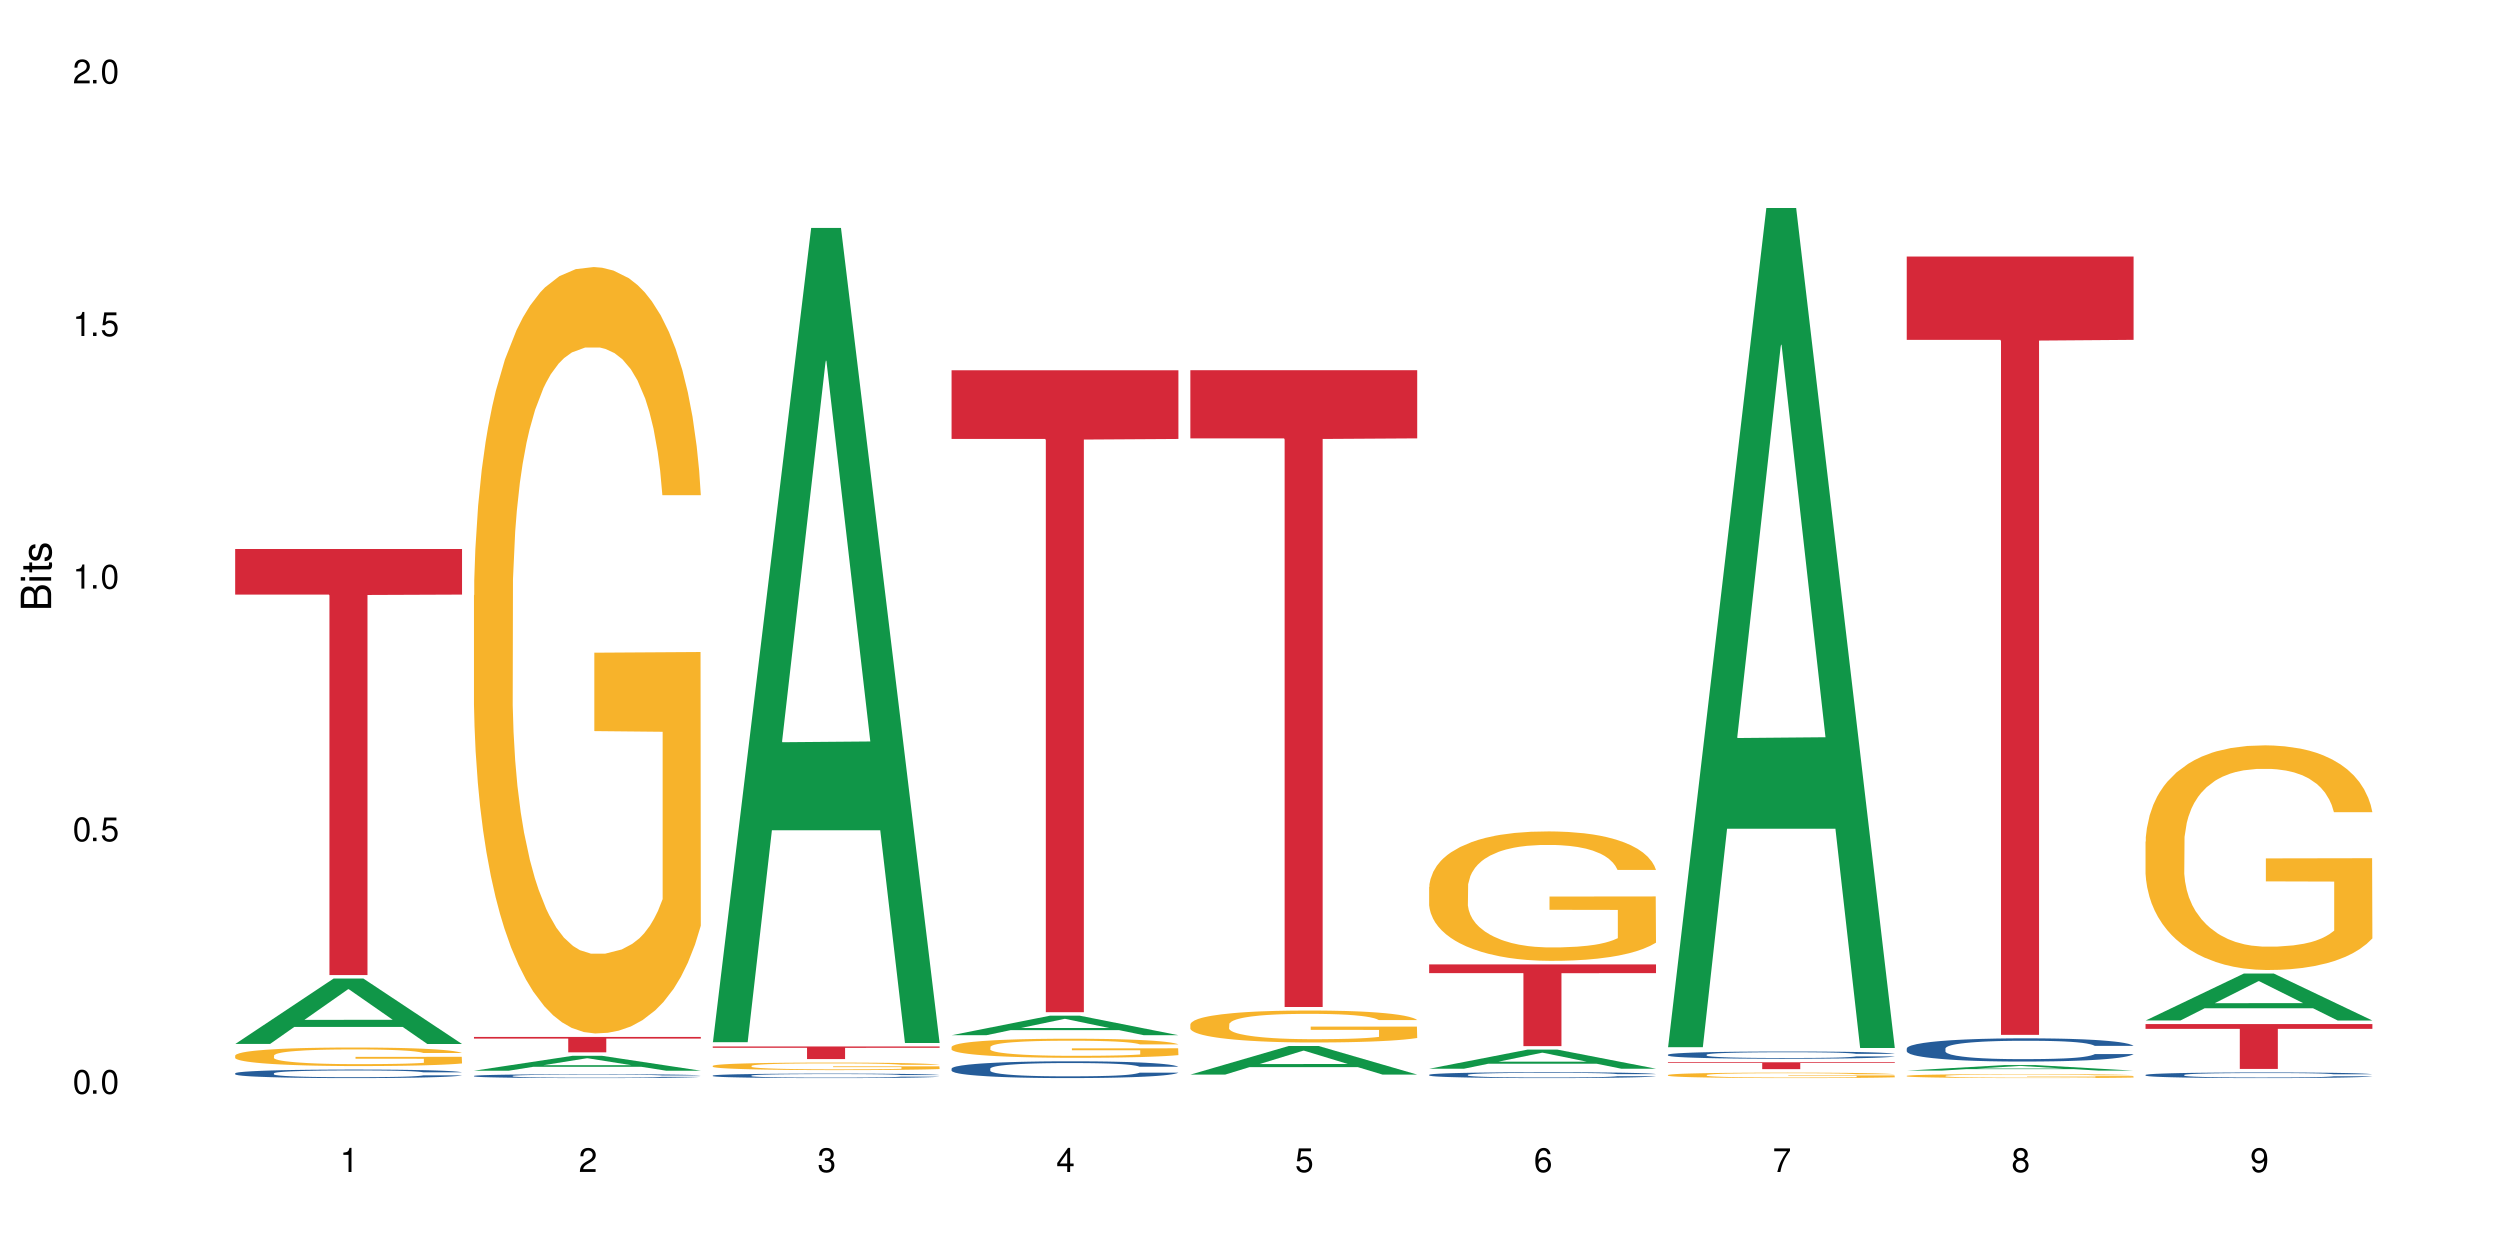 <?xml version="1.0" encoding="UTF-8"?>
<svg xmlns="http://www.w3.org/2000/svg" xmlns:xlink="http://www.w3.org/1999/xlink" width="720" height="360" viewBox="0 0 720 360">
<defs>
<g>
<g id="glyph-0-0">
</g>
<g id="glyph-0-1">
<path d="M 2.641 -6.938 C 2 -6.938 1.422 -6.656 1.078 -6.172 C 0.641 -5.562 0.406 -4.641 0.406 -3.359 C 0.406 -1.016 1.188 0.219 2.641 0.219 C 4.078 0.219 4.859 -1.016 4.859 -3.297 C 4.859 -4.641 4.656 -5.547 4.203 -6.172 C 3.844 -6.656 3.281 -6.938 2.641 -6.938 Z M 2.641 -6.188 C 3.547 -6.188 4 -5.25 4 -3.375 C 4 -1.406 3.562 -0.484 2.625 -0.484 C 1.734 -0.484 1.281 -1.438 1.281 -3.344 C 1.281 -5.25 1.734 -6.188 2.641 -6.188 Z M 2.641 -6.188 "/>
</g>
<g id="glyph-0-2">
<path d="M 1.828 -1 L 0.828 -1 L 0.828 0 L 1.828 0 Z M 1.828 -1 "/>
</g>
<g id="glyph-0-3">
<path d="M 4.562 -6.797 L 1.062 -6.797 L 0.547 -3.094 L 1.328 -3.094 C 1.719 -3.562 2.047 -3.734 2.578 -3.734 C 3.484 -3.734 4.062 -3.109 4.062 -2.094 C 4.062 -1.125 3.484 -0.531 2.578 -0.531 C 1.828 -0.531 1.375 -0.906 1.188 -1.672 L 0.328 -1.672 C 0.453 -1.109 0.547 -0.844 0.75 -0.594 C 1.125 -0.078 1.828 0.219 2.594 0.219 C 3.969 0.219 4.922 -0.781 4.922 -2.219 C 4.922 -3.562 4.031 -4.484 2.719 -4.484 C 2.25 -4.484 1.859 -4.359 1.469 -4.062 L 1.734 -5.969 L 4.562 -5.969 Z M 4.562 -6.797 "/>
</g>
<g id="glyph-0-4">
<path d="M 2.484 -4.938 L 2.484 0 L 3.328 0 L 3.328 -6.938 L 2.766 -6.938 C 2.469 -5.875 2.281 -5.734 0.984 -5.562 L 0.984 -4.938 Z M 2.484 -4.938 "/>
</g>
<g id="glyph-0-5">
<path d="M 4.859 -0.828 L 1.281 -0.828 C 1.359 -1.406 1.672 -1.781 2.5 -2.281 L 3.469 -2.828 C 4.406 -3.344 4.906 -4.062 4.906 -4.906 C 4.906 -5.484 4.672 -6.031 4.266 -6.406 C 3.859 -6.766 3.375 -6.938 2.719 -6.938 C 1.859 -6.938 1.219 -6.625 0.844 -6.031 C 0.609 -5.672 0.5 -5.234 0.484 -4.531 L 1.328 -4.531 C 1.359 -5.016 1.406 -5.281 1.531 -5.516 C 1.75 -5.938 2.188 -6.203 2.703 -6.203 C 3.469 -6.203 4.031 -5.641 4.031 -4.891 C 4.031 -4.344 3.719 -3.859 3.125 -3.516 L 2.234 -3 C 0.812 -2.172 0.406 -1.531 0.328 -0.016 L 4.859 -0.016 Z M 4.859 -0.828 "/>
</g>
<g id="glyph-0-6">
<path d="M 2.125 -3.188 L 2.578 -3.188 C 3.5 -3.188 3.984 -2.766 3.984 -1.922 C 3.984 -1.062 3.469 -0.531 2.594 -0.531 C 1.656 -0.531 1.203 -1 1.156 -2.016 L 0.312 -2.016 C 0.344 -1.453 0.438 -1.094 0.609 -0.781 C 0.953 -0.109 1.625 0.219 2.547 0.219 C 3.953 0.219 4.859 -0.625 4.859 -1.938 C 4.859 -2.828 4.516 -3.297 3.703 -3.594 C 4.344 -3.844 4.656 -4.328 4.656 -5.031 C 4.656 -6.219 3.875 -6.938 2.578 -6.938 C 1.203 -6.938 0.484 -6.172 0.453 -4.703 L 1.297 -4.703 C 1.312 -5.125 1.344 -5.359 1.453 -5.578 C 1.641 -5.969 2.062 -6.203 2.594 -6.203 C 3.344 -6.203 3.797 -5.75 3.797 -5 C 3.797 -4.516 3.609 -4.219 3.25 -4.047 C 3.016 -3.953 2.703 -3.922 2.125 -3.906 Z M 2.125 -3.188 "/>
</g>
<g id="glyph-0-7">
<path d="M 3.141 -1.672 L 3.141 0 L 3.984 0 L 3.984 -1.672 L 4.984 -1.672 L 4.984 -2.438 L 3.984 -2.438 L 3.984 -6.938 L 3.359 -6.938 L 0.266 -2.578 L 0.266 -1.672 Z M 3.141 -2.438 L 1 -2.438 L 3.141 -5.5 Z M 3.141 -2.438 "/>
</g>
<g id="glyph-0-8">
<path d="M 4.781 -5.125 C 4.609 -6.266 3.891 -6.938 2.844 -6.938 C 2.094 -6.938 1.422 -6.578 1.031 -5.953 C 0.594 -5.266 0.406 -4.422 0.406 -3.172 C 0.406 -2 0.578 -1.25 0.984 -0.641 C 1.359 -0.078 1.953 0.219 2.703 0.219 C 3.984 0.219 4.922 -0.75 4.922 -2.094 C 4.922 -3.375 4.062 -4.281 2.844 -4.281 C 2.172 -4.281 1.641 -4.031 1.281 -3.516 C 1.281 -5.234 1.828 -6.188 2.797 -6.188 C 3.391 -6.188 3.797 -5.797 3.938 -5.125 Z M 2.734 -3.531 C 3.547 -3.531 4.062 -2.953 4.062 -2.031 C 4.062 -1.156 3.484 -0.531 2.703 -0.531 C 1.922 -0.531 1.328 -1.188 1.328 -2.078 C 1.328 -2.938 1.906 -3.531 2.734 -3.531 Z M 2.734 -3.531 "/>
</g>
<g id="glyph-0-9">
<path d="M 4.984 -6.797 L 0.438 -6.797 L 0.438 -5.969 L 4.109 -5.969 C 2.5 -3.656 1.828 -2.234 1.328 0 L 2.219 0 C 2.594 -2.172 3.453 -4.047 4.984 -6.094 Z M 4.984 -6.797 "/>
</g>
<g id="glyph-0-10">
<path d="M 3.75 -3.656 C 4.469 -4.094 4.688 -4.438 4.688 -5.078 C 4.688 -6.172 3.844 -6.938 2.641 -6.938 C 1.438 -6.938 0.594 -6.172 0.594 -5.094 C 0.594 -4.438 0.812 -4.094 1.516 -3.656 C 0.734 -3.266 0.359 -2.703 0.359 -1.922 C 0.359 -0.656 1.281 0.219 2.641 0.219 C 3.984 0.219 4.922 -0.656 4.922 -1.922 C 4.922 -2.703 4.531 -3.266 3.75 -3.656 Z M 2.641 -6.188 C 3.359 -6.188 3.812 -5.75 3.812 -5.062 C 3.812 -4.406 3.344 -3.984 2.641 -3.984 C 1.922 -3.984 1.453 -4.406 1.453 -5.078 C 1.453 -5.75 1.922 -6.188 2.641 -6.188 Z M 2.641 -3.266 C 3.484 -3.266 4.062 -2.719 4.062 -1.906 C 4.062 -1.078 3.484 -0.531 2.625 -0.531 C 1.797 -0.531 1.219 -1.094 1.219 -1.906 C 1.219 -2.719 1.781 -3.266 2.641 -3.266 Z M 2.641 -3.266 "/>
</g>
<g id="glyph-0-11">
<path d="M 0.516 -1.578 C 0.672 -0.453 1.406 0.219 2.438 0.219 C 3.188 0.219 3.859 -0.141 4.266 -0.766 C 4.688 -1.453 4.891 -2.297 4.891 -3.547 C 4.891 -4.719 4.703 -5.453 4.312 -6.078 C 3.938 -6.641 3.344 -6.938 2.594 -6.938 C 1.297 -6.938 0.359 -5.969 0.359 -4.625 C 0.359 -3.344 1.234 -2.453 2.453 -2.453 C 3.094 -2.453 3.578 -2.672 4.016 -3.203 C 4 -1.484 3.469 -0.531 2.5 -0.531 C 1.906 -0.531 1.484 -0.906 1.359 -1.578 Z M 2.578 -6.203 C 3.375 -6.203 3.969 -5.531 3.969 -4.641 C 3.969 -3.797 3.391 -3.188 2.547 -3.188 C 1.734 -3.188 1.234 -3.766 1.234 -4.688 C 1.234 -5.562 1.797 -6.203 2.578 -6.203 Z M 2.578 -6.203 "/>
</g>
<g id="glyph-1-0">
</g>
<g id="glyph-1-1">
<path d="M 0 -0.953 L 0 -4.891 C 0 -5.719 -0.234 -6.344 -0.734 -6.797 C -1.188 -7.234 -1.812 -7.469 -2.5 -7.469 C -3.547 -7.469 -4.188 -7 -4.625 -5.875 C -4.984 -6.688 -5.625 -7.094 -6.531 -7.094 C -7.172 -7.094 -7.734 -6.859 -8.141 -6.391 C -8.562 -5.922 -8.75 -5.344 -8.75 -4.5 L -8.75 -0.953 Z M -4.984 -2.062 L -7.766 -2.062 L -7.766 -4.219 C -7.766 -4.844 -7.688 -5.203 -7.453 -5.5 C -7.219 -5.812 -6.859 -5.969 -6.375 -5.969 C -5.891 -5.969 -5.531 -5.812 -5.297 -5.5 C -5.062 -5.203 -4.984 -4.844 -4.984 -4.219 Z M -0.984 -2.062 L -4 -2.062 L -4 -4.781 C -4 -5.766 -3.438 -6.359 -2.484 -6.359 C -1.547 -6.359 -0.984 -5.766 -0.984 -4.781 Z M -0.984 -2.062 "/>
</g>
<g id="glyph-1-2">
<path d="M -6.281 -1.797 L -6.281 -0.797 L 0 -0.797 L 0 -1.797 Z M -8.75 -1.797 L -8.75 -0.797 L -7.484 -0.797 L -7.484 -1.797 Z M -8.75 -1.797 "/>
</g>
<g id="glyph-1-3">
<path d="M -6.281 -3.047 L -6.281 -2.016 L -8.016 -2.016 L -8.016 -1.016 L -6.281 -1.016 L -6.281 -0.172 L -5.469 -0.172 L -5.469 -1.016 L -0.719 -1.016 C -0.078 -1.016 0.281 -1.453 0.281 -2.234 C 0.281 -2.5 0.25 -2.719 0.188 -3.047 L -0.641 -3.047 C -0.609 -2.906 -0.594 -2.766 -0.594 -2.562 C -0.594 -2.141 -0.719 -2.016 -1.156 -2.016 L -5.469 -2.016 L -5.469 -3.047 Z M -6.281 -3.047 "/>
</g>
<g id="glyph-1-4">
<path d="M -4.531 -5.25 C -5.766 -5.25 -6.469 -4.422 -6.469 -2.969 C -6.469 -1.516 -5.719 -0.562 -4.547 -0.562 C -3.562 -0.562 -3.094 -1.062 -2.734 -2.562 L -2.516 -3.484 C -2.344 -4.188 -2.094 -4.469 -1.641 -4.469 C -1.047 -4.469 -0.641 -3.875 -0.641 -3 C -0.641 -2.453 -0.797 -2 -1.062 -1.75 C -1.25 -1.594 -1.422 -1.531 -1.875 -1.469 L -1.875 -0.406 C -0.422 -0.453 0.281 -1.266 0.281 -2.922 C 0.281 -4.5 -0.5 -5.516 -1.719 -5.516 C -2.656 -5.516 -3.172 -4.984 -3.469 -3.734 L -3.703 -2.766 C -3.891 -1.953 -4.156 -1.609 -4.594 -1.609 C -5.188 -1.609 -5.547 -2.125 -5.547 -2.938 C -5.547 -3.75 -5.203 -4.172 -4.531 -4.203 Z M -4.531 -5.25 "/>
</g>
</g>
</defs>
<rect x="-72" y="-36" width="864" height="432" fill="rgb(100%, 100%, 100%)" fill-opacity="1"/>
<path fill-rule="nonzero" fill="rgb(6.275%, 58.824%, 28.235%)" fill-opacity="1" d="M 67.73 300.656 L 67.801 300.641 L 96.07 281.824 L 104.656 281.824 L 133.066 300.676 L 123.082 300.676 L 115.965 295.754 L 84.762 295.754 L 77.781 300.656 L 67.73 300.656 L 87.766 293.719 L 113.102 293.703 L 100.469 284.906 L 100.328 284.887 L 100.188 284.941 L 87.695 293.703 L 87.766 293.719 Z M 67.73 300.656 "/>
<path fill-rule="nonzero" fill="rgb(14.51%, 36.078%, 60%)" fill-opacity="1" d="M 67.73 309.102 L 67.812 309.102 L 67.812 309.047 L 68.051 308.961 L 68.605 308.855 L 69.164 308.781 L 70.598 308.648 L 72.59 308.52 L 74.664 308.422 L 76.176 308.363 L 77.531 308.316 L 80.637 308.234 L 82.629 308.191 L 84.781 308.152 L 87.41 308.117 L 89.324 308.094 L 93.625 308.059 L 96.812 308.043 L 99.281 308.035 L 104.621 308.035 L 107.809 308.043 L 110.117 308.055 L 112.668 308.074 L 114.82 308.094 L 118.562 308.145 L 121.91 308.207 L 123.426 308.242 L 125.816 308.312 L 127.648 308.379 L 128.922 308.438 L 130.355 308.52 L 131.629 308.621 L 132.586 308.734 L 133.066 308.832 L 121.91 308.832 L 121.352 308.742 L 120.715 308.672 L 119.52 308.582 L 118.324 308.516 L 116.652 308.449 L 115.137 308.406 L 113.066 308.363 L 111.234 308.34 L 109.32 308.316 L 107.488 308.305 L 103.984 308.289 L 99.922 308.289 L 98.406 308.297 L 95.297 308.312 L 93.625 308.328 L 91.234 308.359 L 89.562 308.391 L 87.57 308.434 L 86.215 308.473 L 84.543 308.531 L 83.348 308.582 L 81.992 308.656 L 81.195 308.711 L 80.48 308.777 L 79.84 308.848 L 79.363 308.93 L 79.043 309.012 L 78.887 309.094 L 78.887 309.441 L 79.043 309.52 L 79.441 309.613 L 80.48 309.75 L 81.992 309.871 L 83.746 309.965 L 85.418 310.031 L 86.375 310.062 L 87.648 310.098 L 89.641 310.145 L 92.512 310.188 L 94.184 310.207 L 96.734 310.227 L 99.363 310.234 L 102.867 310.234 L 105.977 310.227 L 108.047 310.215 L 110.199 310.195 L 113.145 310.156 L 114.98 310.121 L 116.57 310.078 L 117.766 310.035 L 118.562 310 L 119.758 309.93 L 120.715 309.855 L 121.434 309.777 L 121.91 309.699 L 133.066 309.699 L 132.586 309.789 L 131.871 309.879 L 131.152 309.941 L 130.039 310.02 L 128.762 310.09 L 126.93 310.168 L 125.418 310.219 L 123.426 310.277 L 121.59 310.32 L 119.602 310.359 L 116.652 310.402 L 114.738 310.426 L 112.668 310.445 L 110.199 310.465 L 107.09 310.48 L 103.746 310.488 L 100.637 310.488 L 97.289 310.484 L 94.82 310.477 L 91.555 310.457 L 87.492 310.414 L 84.543 310.375 L 82.23 310.332 L 80.238 310.285 L 78.008 310.227 L 75.141 310.125 L 73.387 310.051 L 72.191 309.988 L 70.84 309.898 L 69.883 309.82 L 68.766 309.695 L 67.969 309.535 L 67.73 309.414 Z M 67.73 309.102 "/>
<path fill-rule="nonzero" fill="rgb(96.863%, 70.196%, 16.863%)" fill-opacity="1" d="M 67.73 303.973 L 67.812 303.969 L 67.812 303.871 L 68.129 303.648 L 68.926 303.348 L 69.961 303.098 L 71.078 302.902 L 71.793 302.801 L 72.988 302.652 L 74.023 302.547 L 76.656 302.328 L 80 302.121 L 81.832 302.035 L 83.906 301.949 L 86.852 301.859 L 88.207 301.824 L 92.352 301.746 L 97.051 301.695 L 102.23 301.684 L 104.621 301.688 L 107.887 301.707 L 112.348 301.762 L 114.898 301.809 L 116.891 301.859 L 118.961 301.922 L 121.512 302.02 L 123.902 302.137 L 125.816 302.254 L 127.727 302.398 L 129.32 302.555 L 130.676 302.727 L 131.871 302.934 L 132.586 303.102 L 133.066 303.273 L 121.988 303.273 L 121.352 303.102 L 120.637 302.973 L 119.441 302.809 L 118.246 302.691 L 117.051 302.602 L 114.82 302.473 L 112.906 302.395 L 110.516 302.328 L 108.207 302.281 L 105.578 302.254 L 103.984 302.242 L 99.762 302.242 L 95.938 302.277 L 93.707 302.316 L 92.113 302.355 L 89.879 302.43 L 88.527 302.488 L 87.73 302.527 L 85.34 302.68 L 83.746 302.816 L 82.871 302.906 L 81.754 303.055 L 80.957 303.188 L 80.082 303.383 L 79.602 303.527 L 78.965 303.859 L 78.887 304.738 L 79.125 304.926 L 79.602 305.125 L 80.238 305.301 L 81.195 305.484 L 82.152 305.629 L 83.824 305.816 L 85.258 305.945 L 86.375 306.027 L 88.527 306.16 L 89.402 306.203 L 91.473 306.293 L 93.625 306.359 L 96.254 306.418 L 98.246 306.449 L 101.434 306.473 L 105.496 306.473 L 110.277 306.441 L 113.305 306.402 L 115.379 306.363 L 116.73 306.332 L 118.406 306.277 L 119.602 306.227 L 120.715 306.176 L 122.07 306.09 L 122.07 304.926 L 102.391 304.918 L 102.391 304.371 L 132.984 304.367 L 133.066 306.277 L 131.391 306.41 L 129.32 306.535 L 127.328 306.633 L 125.258 306.715 L 122.309 306.809 L 119.918 306.867 L 116.254 306.938 L 112.906 306.98 L 109.402 307.008 L 106.293 307.023 L 102.629 307.027 L 99.363 307.02 L 95.855 306.988 L 93.066 306.949 L 90.52 306.902 L 87.969 306.84 L 84.781 306.734 L 82.711 306.652 L 80.559 306.551 L 78.406 306.43 L 76.496 306.297 L 75.219 306.195 L 73.945 306.078 L 72.59 305.93 L 71.316 305.766 L 70.359 305.613 L 69.484 305.441 L 68.848 305.281 L 68.211 305.062 L 67.891 304.887 L 67.73 304.734 Z M 67.73 303.973 "/>
<path fill-rule="nonzero" fill="rgb(83.922%, 15.686%, 22.353%)" fill-opacity="1" d="M 67.73 158.105 L 133.066 158.105 L 133.066 171.242 L 105.836 171.355 L 105.836 280.816 L 94.879 280.816 L 94.879 171.473 L 94.723 171.242 L 67.73 171.242 Z M 67.73 158.105 "/>
<path fill-rule="nonzero" fill="rgb(6.275%, 58.824%, 28.235%)" fill-opacity="1" d="M 136.504 308.363 L 136.574 308.359 L 164.844 304.078 L 173.43 304.078 L 201.836 308.367 L 191.855 308.367 L 184.738 307.246 L 153.535 307.246 L 146.555 308.363 L 136.504 308.363 L 156.535 306.785 L 181.875 306.781 L 169.242 304.777 L 169.102 304.773 L 168.961 304.785 L 156.469 306.781 L 156.535 306.785 Z M 136.504 308.363 "/>
<path fill-rule="nonzero" fill="rgb(14.51%, 36.078%, 60%)" fill-opacity="1" d="M 136.504 309.859 L 136.582 309.855 L 136.582 309.832 L 136.824 309.793 L 137.379 309.746 L 137.938 309.711 L 139.371 309.652 L 141.363 309.594 L 143.434 309.547 L 144.949 309.52 L 146.305 309.5 L 149.41 309.461 L 151.402 309.445 L 153.555 309.426 L 156.184 309.41 L 158.098 309.398 L 162.398 309.383 L 165.586 309.375 L 168.055 309.371 L 173.395 309.371 L 176.582 309.375 L 178.891 309.383 L 181.441 309.391 L 183.594 309.398 L 187.336 309.422 L 190.684 309.449 L 192.195 309.465 L 194.586 309.496 L 196.418 309.527 L 197.695 309.555 L 199.129 309.594 L 200.402 309.637 L 201.359 309.691 L 201.836 309.734 L 190.684 309.734 L 190.125 309.695 L 189.488 309.664 L 188.293 309.621 L 187.098 309.59 L 185.426 309.562 L 183.91 309.543 L 181.84 309.523 L 180.008 309.512 L 178.094 309.5 L 176.262 309.496 L 172.758 309.488 L 168.691 309.488 L 167.18 309.492 L 164.07 309.5 L 162.398 309.504 L 160.008 309.52 L 158.336 309.535 L 156.344 309.555 L 154.988 309.57 L 153.316 309.598 L 152.121 309.621 L 150.766 309.656 L 149.969 309.68 L 149.25 309.711 L 148.613 309.742 L 148.137 309.777 L 147.816 309.816 L 147.66 309.852 L 147.66 310.012 L 147.816 310.047 L 148.215 310.09 L 149.25 310.152 L 150.766 310.207 L 152.52 310.25 L 154.191 310.281 L 155.148 310.297 L 156.422 310.312 L 158.414 310.332 L 161.281 310.352 L 162.957 310.359 L 165.504 310.371 L 168.137 310.375 L 171.641 310.375 L 174.746 310.371 L 176.82 310.363 L 178.973 310.355 L 181.918 310.34 L 183.75 310.324 L 185.344 310.305 L 186.539 310.285 L 187.336 310.266 L 188.531 310.234 L 189.488 310.199 L 190.203 310.164 L 190.684 310.129 L 201.836 310.129 L 201.359 310.172 L 200.645 310.211 L 199.926 310.242 L 198.809 310.277 L 197.535 310.309 L 195.703 310.344 L 194.188 310.367 L 192.195 310.395 L 190.363 310.414 L 188.371 310.43 L 185.426 310.449 L 183.512 310.461 L 181.441 310.469 L 178.973 310.477 L 175.863 310.484 L 172.516 310.488 L 166.062 310.488 L 163.594 310.484 L 160.328 310.473 L 156.262 310.457 L 153.316 310.438 L 151.004 310.418 L 149.012 310.398 L 146.781 310.371 L 143.914 310.324 L 142.16 310.289 L 140.965 310.262 L 139.609 310.223 L 138.656 310.184 L 137.539 310.129 L 136.742 310.055 L 136.504 310 Z M 136.504 309.859 "/>
<path fill-rule="nonzero" fill="rgb(96.863%, 70.196%, 16.863%)" fill-opacity="1" d="M 136.504 171.449 L 136.582 171.246 L 136.582 167.215 L 136.902 158.145 L 137.699 145.645 L 138.734 135.363 L 139.852 127.301 L 140.566 123.066 L 141.762 117.02 L 142.797 112.586 L 145.426 103.512 L 148.773 95.047 L 150.605 91.418 L 152.68 87.992 L 155.625 84.16 L 156.98 82.75 L 161.125 79.523 L 165.824 77.508 L 171.004 76.906 L 173.395 77.105 L 176.66 77.914 L 181.121 80.129 L 183.672 82.145 L 185.664 84.16 L 187.734 86.781 L 190.285 90.812 L 192.676 95.652 L 194.586 100.488 L 196.5 106.539 L 198.094 112.988 L 199.449 120.043 L 200.645 128.512 L 201.359 135.566 L 201.836 142.621 L 190.762 142.621 L 190.125 135.566 L 189.41 130.121 L 188.215 123.469 L 187.02 118.633 L 185.824 114.801 L 183.594 109.562 L 181.68 106.336 L 179.289 103.512 L 176.98 101.699 L 174.348 100.488 L 172.758 100.086 L 168.535 100.086 L 164.707 101.496 L 162.477 103.109 L 160.883 104.723 L 158.652 107.746 L 157.301 110.164 L 156.504 111.777 L 154.113 118.027 L 152.52 123.672 L 151.641 127.504 L 150.527 133.551 L 149.73 138.992 L 148.852 147.055 L 148.375 153.102 L 147.738 166.812 L 147.66 203.098 L 147.898 210.758 L 148.375 219.02 L 149.012 226.277 L 149.969 233.938 L 150.926 239.785 L 152.598 247.645 L 154.031 252.887 L 155.148 256.312 L 157.301 261.758 L 158.176 263.57 L 160.246 267.199 L 162.398 270.023 L 165.027 272.441 L 167.02 273.652 L 170.207 274.66 L 174.27 274.66 L 179.051 273.449 L 182.078 271.836 L 184.148 270.223 L 185.504 268.812 L 187.176 266.594 L 188.371 264.578 L 189.488 262.363 L 190.844 258.934 L 190.844 210.758 L 171.164 210.555 L 171.164 187.977 L 201.758 187.777 L 201.836 266.594 L 200.164 272.039 L 198.094 277.277 L 196.102 281.312 L 194.031 284.738 L 191.082 288.566 L 188.691 290.988 L 185.027 293.809 L 181.68 295.625 L 178.176 296.832 L 175.066 297.438 L 171.402 297.641 L 168.137 297.234 L 164.629 296.027 L 161.84 294.414 L 159.289 292.398 L 156.742 289.777 L 153.555 285.543 L 151.484 282.117 L 149.332 277.883 L 147.18 272.844 L 145.27 267.402 L 143.992 263.168 L 142.719 258.328 L 141.363 252.281 L 140.09 245.43 L 139.133 239.18 L 138.258 232.125 L 137.617 225.473 L 136.98 216.402 L 136.664 209.145 L 136.504 202.895 Z M 136.504 171.449 "/>
<path fill-rule="nonzero" fill="rgb(83.922%, 15.686%, 22.353%)" fill-opacity="1" d="M 136.504 298.645 L 201.836 298.645 L 201.836 299.121 L 174.609 299.125 L 174.609 303.07 L 163.652 303.07 L 163.652 299.129 L 163.496 299.121 L 136.504 299.121 Z M 136.504 298.645 "/>
<path fill-rule="nonzero" fill="rgb(6.275%, 58.824%, 28.235%)" fill-opacity="1" d="M 205.277 300.16 L 205.348 299.941 L 233.617 65.652 L 242.203 65.652 L 270.609 300.379 L 260.629 300.379 L 253.508 239.109 L 222.309 239.109 L 215.328 300.16 L 205.277 300.16 L 225.309 213.762 L 250.648 213.543 L 238.012 104.004 L 237.875 103.781 L 237.734 104.445 L 225.238 213.543 L 225.309 213.762 Z M 205.277 300.16 "/>
<path fill-rule="nonzero" fill="rgb(14.51%, 36.078%, 60%)" fill-opacity="1" d="M 205.277 309.758 L 205.355 309.758 L 205.355 309.73 L 205.594 309.684 L 206.152 309.629 L 206.711 309.59 L 208.145 309.52 L 210.137 309.453 L 212.207 309.398 L 213.723 309.371 L 215.078 309.348 L 218.184 309.301 L 220.176 309.281 L 222.328 309.258 L 224.957 309.238 L 226.867 309.227 L 231.172 309.207 L 234.359 309.199 L 236.828 309.195 L 242.168 309.195 L 245.352 309.203 L 247.664 309.207 L 250.215 309.219 L 252.363 309.227 L 256.109 309.254 L 259.457 309.285 L 260.969 309.305 L 263.359 309.344 L 265.191 309.379 L 266.469 309.41 L 267.902 309.453 L 269.176 309.504 L 270.133 309.566 L 270.609 309.617 L 259.457 309.617 L 258.898 309.57 L 258.262 309.531 L 257.066 309.484 L 255.871 309.449 L 254.195 309.414 L 252.684 309.395 L 250.613 309.371 L 248.777 309.355 L 246.867 309.348 L 245.035 309.34 L 241.527 309.332 L 237.465 309.332 L 235.953 309.336 L 232.844 309.344 L 231.172 309.352 L 228.781 309.367 L 227.109 309.383 L 225.117 309.406 L 223.762 309.426 L 222.09 309.457 L 220.895 309.484 L 219.539 309.523 L 218.742 309.555 L 218.023 309.586 L 217.387 309.625 L 216.91 309.668 L 216.59 309.711 L 216.43 309.754 L 216.43 309.938 L 216.59 309.98 L 216.988 310.027 L 218.023 310.102 L 219.539 310.164 L 221.293 310.215 L 222.965 310.25 L 223.922 310.266 L 225.195 310.285 L 227.188 310.309 L 230.055 310.332 L 231.73 310.34 L 234.277 310.352 L 236.906 310.355 L 240.414 310.355 L 243.52 310.352 L 245.594 310.344 L 247.742 310.336 L 250.691 310.316 L 252.523 310.297 L 254.117 310.273 L 255.312 310.25 L 256.109 310.23 L 257.305 310.195 L 258.262 310.156 L 258.977 310.113 L 259.457 310.074 L 270.609 310.074 L 270.133 310.121 L 269.414 310.168 L 268.699 310.203 L 267.582 310.242 L 266.309 310.281 L 264.477 310.32 L 262.961 310.348 L 260.969 310.379 L 259.137 310.398 L 257.145 310.422 L 254.195 310.445 L 252.285 310.457 L 250.215 310.465 L 247.742 310.477 L 244.637 310.484 L 241.289 310.488 L 234.836 310.488 L 232.367 310.484 L 229.098 310.473 L 225.035 310.449 L 222.09 310.43 L 219.777 310.406 L 217.785 310.383 L 215.555 310.352 L 212.688 310.297 L 210.934 310.258 L 209.738 310.227 L 208.383 310.18 L 207.426 310.137 L 206.312 310.07 L 205.516 309.988 L 205.277 309.922 Z M 205.277 309.758 "/>
<path fill-rule="nonzero" fill="rgb(96.863%, 70.196%, 16.863%)" fill-opacity="1" d="M 205.277 306.949 L 205.355 306.949 L 205.355 306.91 L 205.676 306.82 L 206.473 306.695 L 207.508 306.598 L 208.621 306.516 L 209.34 306.477 L 210.535 306.414 L 211.57 306.371 L 214.199 306.285 L 217.547 306.199 L 219.379 306.164 L 221.449 306.129 L 224.398 306.094 L 225.754 306.078 L 229.895 306.047 L 234.598 306.027 L 239.777 306.023 L 242.168 306.023 L 245.434 306.031 L 249.895 306.055 L 252.445 306.074 L 254.438 306.094 L 256.508 306.117 L 259.059 306.16 L 261.449 306.207 L 263.359 306.254 L 265.273 306.312 L 266.867 306.375 L 268.219 306.445 L 269.414 306.527 L 270.133 306.598 L 270.609 306.668 L 259.535 306.668 L 258.898 306.598 L 258.18 306.543 L 256.984 306.48 L 255.789 306.434 L 254.594 306.395 L 252.363 306.344 L 250.453 306.312 L 248.062 306.285 L 245.75 306.266 L 243.121 306.254 L 241.527 306.25 L 237.305 306.25 L 233.48 306.262 L 231.25 306.277 L 229.656 306.297 L 227.426 306.324 L 226.07 306.348 L 225.273 306.363 L 222.883 306.426 L 221.293 306.48 L 220.414 306.52 L 219.301 306.578 L 218.504 306.633 L 217.625 306.711 L 217.148 306.77 L 216.512 306.906 L 216.43 307.262 L 216.672 307.336 L 217.148 307.418 L 217.785 307.488 L 218.742 307.566 L 219.699 307.621 L 221.371 307.699 L 222.805 307.75 L 223.922 307.785 L 226.07 307.84 L 226.949 307.855 L 229.02 307.891 L 231.172 307.918 L 233.801 307.941 L 235.793 307.953 L 238.98 307.965 L 243.043 307.965 L 247.824 307.953 L 250.852 307.938 L 252.922 307.922 L 254.277 307.906 L 255.949 307.887 L 257.145 307.867 L 258.262 307.844 L 259.613 307.809 L 259.613 307.336 L 239.934 307.336 L 239.934 307.113 L 270.531 307.109 L 270.609 307.887 L 268.938 307.938 L 266.867 307.992 L 264.875 308.031 L 262.801 308.062 L 259.855 308.102 L 257.465 308.125 L 253.801 308.152 L 250.453 308.172 L 246.945 308.184 L 243.84 308.188 L 240.176 308.191 L 236.906 308.188 L 233.402 308.176 L 230.613 308.16 L 228.062 308.141 L 225.516 308.113 L 222.328 308.07 L 220.254 308.039 L 218.105 307.996 L 215.953 307.945 L 214.039 307.895 L 212.766 307.852 L 211.492 307.805 L 210.137 307.746 L 208.863 307.676 L 207.906 307.617 L 207.027 307.547 L 206.391 307.48 L 205.754 307.391 L 205.438 307.32 L 205.277 307.258 Z M 205.277 306.949 "/>
<path fill-rule="nonzero" fill="rgb(83.922%, 15.686%, 22.353%)" fill-opacity="1" d="M 205.277 301.387 L 270.609 301.387 L 270.609 301.773 L 243.383 301.777 L 243.383 305.016 L 232.426 305.016 L 232.426 301.781 L 232.266 301.773 L 205.277 301.773 Z M 205.277 301.387 "/>
<path fill-rule="nonzero" fill="rgb(6.275%, 58.824%, 28.235%)" fill-opacity="1" d="M 274.051 298.137 L 274.117 298.133 L 302.387 292.52 L 310.973 292.52 L 339.383 298.141 L 329.402 298.141 L 322.281 296.676 L 291.082 296.676 L 284.102 298.137 L 274.051 298.137 L 294.082 296.066 L 319.422 296.062 L 306.785 293.438 L 306.645 293.43 L 306.508 293.449 L 294.012 296.062 L 294.082 296.066 Z M 274.051 298.137 "/>
<path fill-rule="nonzero" fill="rgb(14.51%, 36.078%, 60%)" fill-opacity="1" d="M 274.051 307.758 L 274.129 307.754 L 274.129 307.648 L 274.367 307.48 L 274.926 307.27 L 275.484 307.125 L 276.918 306.863 L 278.91 306.609 L 280.98 306.418 L 282.496 306.301 L 283.848 306.215 L 286.957 306.051 L 288.949 305.965 L 291.102 305.891 L 293.73 305.816 L 295.641 305.773 L 299.945 305.699 L 303.129 305.672 L 305.602 305.656 L 310.938 305.656 L 314.125 305.676 L 316.438 305.695 L 318.984 305.73 L 321.137 305.773 L 324.883 305.867 L 328.23 305.992 L 329.742 306.062 L 332.133 306.199 L 333.965 306.332 L 335.238 306.449 L 336.676 306.609 L 337.949 306.809 L 338.906 307.035 L 339.383 307.227 L 328.23 307.227 L 327.672 307.047 L 327.035 306.91 L 325.84 306.73 L 324.645 306.602 L 322.969 306.473 L 321.457 306.391 L 319.383 306.305 L 317.551 306.254 L 315.641 306.215 L 313.809 306.188 L 310.301 306.16 L 306.238 306.16 L 304.723 306.168 L 301.617 306.203 L 299.945 306.234 L 297.555 306.297 L 295.879 306.355 L 293.887 306.441 L 292.535 306.52 L 290.859 306.633 L 289.664 306.734 L 288.312 306.879 L 287.516 306.992 L 286.797 307.113 L 286.16 307.262 L 285.684 307.414 L 285.363 307.578 L 285.203 307.738 L 285.203 308.422 L 285.363 308.582 L 285.762 308.766 L 286.797 309.035 L 288.312 309.27 L 290.062 309.457 L 291.738 309.59 L 292.691 309.652 L 293.969 309.723 L 295.961 309.809 L 298.828 309.898 L 300.5 309.934 L 303.051 309.969 L 305.68 309.984 L 309.188 309.984 L 312.293 309.969 L 314.363 309.945 L 316.516 309.91 L 319.465 309.836 L 321.297 309.766 L 322.891 309.68 L 324.086 309.598 L 324.883 309.527 L 326.078 309.391 L 327.035 309.238 L 327.75 309.086 L 328.23 308.934 L 339.383 308.934 L 338.906 309.113 L 338.188 309.285 L 337.473 309.41 L 336.355 309.566 L 335.082 309.703 L 333.25 309.859 L 331.734 309.961 L 329.742 310.07 L 327.91 310.152 L 325.918 310.23 L 322.969 310.316 L 321.059 310.363 L 318.984 310.402 L 316.516 310.438 L 313.41 310.469 L 310.062 310.484 L 306.957 310.488 L 303.609 310.48 L 301.141 310.465 L 297.871 310.422 L 293.809 310.344 L 290.859 310.262 L 288.551 310.176 L 286.559 310.09 L 284.328 309.969 L 281.457 309.773 L 279.707 309.625 L 278.512 309.5 L 277.156 309.328 L 276.199 309.172 L 275.086 308.926 L 274.289 308.613 L 274.051 308.371 Z M 274.051 307.758 "/>
<path fill-rule="nonzero" fill="rgb(96.863%, 70.196%, 16.863%)" fill-opacity="1" d="M 274.051 301.504 L 274.129 301.5 L 274.129 301.398 L 274.449 301.172 L 275.246 300.863 L 276.281 300.605 L 277.395 300.406 L 278.113 300.301 L 279.309 300.148 L 280.344 300.039 L 282.973 299.812 L 286.32 299.602 L 288.152 299.512 L 290.223 299.426 L 293.172 299.328 L 294.527 299.293 L 298.668 299.215 L 303.371 299.164 L 308.547 299.148 L 310.938 299.152 L 314.207 299.172 L 318.668 299.23 L 321.219 299.277 L 323.207 299.328 L 325.281 299.395 L 327.832 299.496 L 330.219 299.617 L 332.133 299.734 L 334.043 299.887 L 335.637 300.047 L 336.992 300.223 L 338.188 300.434 L 338.906 300.609 L 339.383 300.785 L 328.309 300.785 L 327.672 300.609 L 326.953 300.477 L 325.758 300.309 L 324.562 300.188 L 323.367 300.094 L 321.137 299.961 L 319.227 299.883 L 316.836 299.812 L 314.523 299.766 L 311.895 299.734 L 310.301 299.727 L 306.078 299.727 L 302.254 299.762 L 300.023 299.801 L 298.43 299.84 L 296.199 299.918 L 294.844 299.977 L 294.047 300.02 L 291.656 300.172 L 290.062 300.312 L 289.188 300.41 L 288.07 300.559 L 287.273 300.695 L 286.398 300.898 L 285.922 301.047 L 285.285 301.391 L 285.203 302.293 L 285.441 302.484 L 285.922 302.691 L 286.559 302.871 L 287.516 303.062 L 288.469 303.207 L 290.145 303.406 L 291.578 303.535 L 292.691 303.621 L 294.844 303.758 L 295.723 303.801 L 297.793 303.891 L 299.945 303.961 L 302.574 304.023 L 304.566 304.051 L 307.75 304.078 L 311.816 304.078 L 316.598 304.047 L 319.625 304.008 L 321.695 303.969 L 323.051 303.934 L 324.723 303.875 L 325.918 303.828 L 327.035 303.77 L 328.387 303.688 L 328.387 302.484 L 308.707 302.48 L 308.707 301.918 L 339.305 301.91 L 339.383 303.875 L 337.711 304.012 L 335.637 304.145 L 333.645 304.242 L 331.574 304.328 L 328.625 304.426 L 326.238 304.484 L 322.57 304.555 L 319.227 304.602 L 315.719 304.629 L 312.613 304.645 L 308.945 304.652 L 305.68 304.641 L 302.176 304.609 L 299.387 304.57 L 296.836 304.52 L 294.285 304.453 L 291.102 304.348 L 289.027 304.262 L 286.875 304.156 L 284.727 304.031 L 282.812 303.898 L 281.539 303.793 L 280.266 303.672 L 278.91 303.52 L 277.633 303.348 L 276.68 303.191 L 275.801 303.016 L 275.164 302.852 L 274.527 302.625 L 274.207 302.445 L 274.051 302.289 Z M 274.051 301.504 "/>
<path fill-rule="nonzero" fill="rgb(83.922%, 15.686%, 22.353%)" fill-opacity="1" d="M 274.051 106.629 L 339.383 106.629 L 339.383 126.418 L 312.152 126.594 L 312.152 291.512 L 301.199 291.512 L 301.199 126.766 L 301.039 126.418 L 274.051 126.418 Z M 274.051 106.629 "/>
<path fill-rule="nonzero" fill="rgb(6.275%, 58.824%, 28.235%)" fill-opacity="1" d="M 342.82 309.477 L 342.891 309.473 L 371.16 301.246 L 379.746 301.246 L 408.156 309.484 L 398.176 309.484 L 391.055 307.336 L 359.852 307.336 L 352.875 309.477 L 342.82 309.477 L 362.855 306.445 L 388.191 306.438 L 375.559 302.594 L 375.418 302.586 L 375.281 302.609 L 362.785 306.438 L 362.855 306.445 Z M 342.82 309.477 "/>
<path fill-rule="nonzero" fill="rgb(96.863%, 70.196%, 16.863%)" fill-opacity="1" d="M 342.82 294.973 L 342.902 294.965 L 342.902 294.797 L 343.219 294.418 L 344.016 293.895 L 345.051 293.465 L 346.168 293.129 L 346.887 292.953 L 348.082 292.699 L 349.117 292.516 L 351.746 292.137 L 355.094 291.785 L 356.926 291.633 L 358.996 291.488 L 361.945 291.328 L 363.297 291.27 L 367.441 291.137 L 372.141 291.051 L 377.32 291.027 L 379.711 291.035 L 382.977 291.07 L 387.441 291.16 L 389.988 291.246 L 391.98 291.328 L 394.055 291.438 L 396.602 291.605 L 398.992 291.809 L 400.906 292.012 L 402.816 292.262 L 404.41 292.531 L 405.766 292.828 L 406.961 293.18 L 407.68 293.477 L 408.156 293.77 L 397.082 293.77 L 396.445 293.477 L 395.727 293.246 L 394.531 292.969 L 393.336 292.77 L 392.141 292.609 L 389.91 292.391 L 387.996 292.254 L 385.609 292.137 L 383.297 292.062 L 380.668 292.012 L 379.074 291.996 L 374.852 291.996 L 371.027 292.055 L 368.797 292.121 L 367.203 292.188 L 364.973 292.312 L 363.617 292.414 L 362.82 292.48 L 360.43 292.742 L 358.836 292.98 L 357.961 293.137 L 356.844 293.391 L 356.047 293.617 L 355.172 293.953 L 354.695 294.207 L 354.055 294.781 L 353.977 296.293 L 354.215 296.613 L 354.695 296.957 L 355.332 297.262 L 356.285 297.582 L 357.242 297.824 L 358.918 298.152 L 360.352 298.371 L 361.465 298.516 L 363.617 298.742 L 364.492 298.816 L 366.566 298.969 L 368.715 299.086 L 371.344 299.188 L 373.336 299.238 L 376.523 299.281 L 380.59 299.281 L 385.367 299.23 L 388.395 299.164 L 390.469 299.094 L 391.824 299.035 L 393.496 298.945 L 394.691 298.859 L 395.805 298.766 L 397.16 298.625 L 397.16 296.613 L 377.48 296.605 L 377.48 295.664 L 408.074 295.656 L 408.156 298.945 L 406.484 299.172 L 404.41 299.391 L 402.418 299.559 L 400.348 299.703 L 397.398 299.859 L 395.008 299.961 L 391.344 300.078 L 387.996 300.156 L 384.492 300.207 L 381.387 300.23 L 377.719 300.238 L 374.453 300.223 L 370.949 300.172 L 368.16 300.105 L 365.609 300.02 L 363.059 299.91 L 359.871 299.734 L 357.801 299.594 L 355.648 299.414 L 353.5 299.203 L 351.586 298.977 L 350.312 298.801 L 349.035 298.598 L 347.684 298.348 L 346.406 298.062 L 345.449 297.801 L 344.574 297.504 L 343.938 297.227 L 343.301 296.848 L 342.98 296.547 L 342.82 296.285 Z M 342.82 294.973 "/>
<path fill-rule="nonzero" fill="rgb(83.922%, 15.686%, 22.353%)" fill-opacity="1" d="M 342.82 106.617 L 408.156 106.617 L 408.156 126.25 L 380.926 126.422 L 380.926 290.02 L 369.973 290.02 L 369.973 126.594 L 369.812 126.25 L 342.82 126.25 Z M 342.82 106.617 "/>
<path fill-rule="nonzero" fill="rgb(6.275%, 58.824%, 28.235%)" fill-opacity="1" d="M 411.594 307.789 L 411.664 307.785 L 439.934 302.285 L 448.52 302.285 L 476.93 307.793 L 466.945 307.793 L 459.828 306.355 L 428.625 306.355 L 421.645 307.789 L 411.594 307.789 L 431.629 305.762 L 456.965 305.758 L 444.332 303.188 L 444.191 303.18 L 444.051 303.195 L 431.559 305.758 L 431.629 305.762 Z M 411.594 307.789 "/>
<path fill-rule="nonzero" fill="rgb(14.51%, 36.078%, 60%)" fill-opacity="1" d="M 411.594 309.535 L 411.676 309.535 L 411.676 309.496 L 411.914 309.438 L 412.473 309.363 L 413.027 309.312 L 414.461 309.223 L 416.453 309.133 L 418.527 309.066 L 420.039 309.027 L 421.395 308.996 L 424.5 308.938 L 426.492 308.91 L 428.645 308.883 L 431.273 308.855 L 433.188 308.84 L 437.488 308.816 L 440.676 308.805 L 443.145 308.801 L 448.484 308.801 L 451.672 308.809 L 453.98 308.816 L 456.531 308.828 L 458.684 308.84 L 462.426 308.875 L 465.773 308.918 L 467.289 308.941 L 469.68 308.992 L 471.512 309.035 L 472.785 309.078 L 474.219 309.133 L 475.496 309.203 L 476.449 309.281 L 476.93 309.348 L 465.773 309.348 L 465.215 309.289 L 464.578 309.238 L 463.383 309.176 L 462.188 309.133 L 460.516 309.086 L 459 309.059 L 456.93 309.027 L 455.098 309.008 L 453.184 308.996 L 451.352 308.984 L 447.848 308.977 L 443.785 308.977 L 442.27 308.98 L 439.164 308.992 L 437.488 309.004 L 435.098 309.023 L 433.426 309.043 L 431.434 309.074 L 430.078 309.102 L 428.406 309.141 L 427.211 309.176 L 425.855 309.227 L 425.059 309.266 L 424.344 309.309 L 423.707 309.359 L 423.227 309.414 L 422.91 309.473 L 422.75 309.527 L 422.75 309.766 L 422.91 309.824 L 423.309 309.887 L 424.344 309.98 L 425.855 310.062 L 427.609 310.129 L 429.281 310.176 L 430.238 310.195 L 431.512 310.223 L 433.504 310.254 L 436.375 310.281 L 438.047 310.297 L 440.598 310.309 L 443.227 310.312 L 446.73 310.312 L 449.84 310.309 L 451.91 310.301 L 454.062 310.289 L 457.008 310.262 L 458.844 310.238 L 460.438 310.207 L 461.629 310.18 L 462.426 310.152 L 463.621 310.105 L 464.578 310.055 L 465.297 310 L 465.773 309.945 L 476.93 309.945 L 476.449 310.008 L 475.734 310.07 L 475.016 310.113 L 473.902 310.168 L 472.625 310.215 L 470.793 310.27 L 469.281 310.305 L 467.289 310.344 L 465.457 310.371 L 463.465 310.398 L 460.516 310.43 L 458.602 310.445 L 456.531 310.461 L 454.062 310.473 L 450.953 310.48 L 447.609 310.488 L 441.152 310.488 L 438.684 310.48 L 435.418 310.465 L 431.355 310.438 L 428.406 310.41 L 426.094 310.379 L 424.105 310.348 L 421.871 310.309 L 419.004 310.238 L 417.25 310.188 L 416.055 310.145 L 414.703 310.082 L 413.746 310.031 L 412.629 309.941 L 411.832 309.832 L 411.594 309.75 Z M 411.594 309.535 "/>
<path fill-rule="nonzero" fill="rgb(96.863%, 70.196%, 16.863%)" fill-opacity="1" d="M 411.594 255.414 L 411.676 255.383 L 411.676 254.699 L 411.992 253.168 L 412.789 251.055 L 413.824 249.32 L 414.941 247.957 L 415.656 247.242 L 416.852 246.223 L 417.891 245.473 L 420.52 243.938 L 423.863 242.508 L 425.695 241.895 L 427.77 241.316 L 430.715 240.672 L 432.07 240.434 L 436.215 239.887 L 440.914 239.547 L 446.094 239.445 L 448.484 239.48 L 451.75 239.613 L 456.211 239.988 L 458.762 240.328 L 460.754 240.672 L 462.824 241.113 L 465.375 241.793 L 467.766 242.613 L 469.68 243.43 L 471.59 244.449 L 473.184 245.539 L 474.539 246.73 L 475.734 248.16 L 476.449 249.355 L 476.93 250.547 L 465.855 250.547 L 465.215 249.355 L 464.5 248.434 L 463.305 247.309 L 462.109 246.492 L 460.914 245.848 L 458.684 244.961 L 456.77 244.418 L 454.379 243.938 L 452.07 243.633 L 449.441 243.43 L 447.848 243.359 L 443.625 243.359 L 439.801 243.598 L 437.57 243.871 L 435.977 244.145 L 433.746 244.656 L 432.391 245.062 L 431.594 245.336 L 429.203 246.391 L 427.609 247.344 L 426.734 247.992 L 425.617 249.012 L 424.82 249.934 L 423.945 251.293 L 423.465 252.316 L 422.828 254.633 L 422.75 260.762 L 422.988 262.055 L 423.465 263.453 L 424.105 264.676 L 425.059 265.973 L 426.016 266.957 L 427.688 268.285 L 429.125 269.172 L 430.238 269.75 L 432.391 270.672 L 433.266 270.977 L 435.336 271.59 L 437.488 272.066 L 440.117 272.477 L 442.109 272.68 L 445.297 272.852 L 449.359 272.852 L 454.141 272.645 L 457.168 272.371 L 459.242 272.102 L 460.594 271.863 L 462.27 271.488 L 463.465 271.148 L 464.578 270.773 L 465.934 270.195 L 465.934 262.055 L 446.254 262.02 L 446.254 258.207 L 476.848 258.172 L 476.93 271.488 L 475.254 272.406 L 473.184 273.293 L 471.191 273.973 L 469.121 274.551 L 466.172 275.199 L 463.781 275.609 L 460.117 276.086 L 456.77 276.391 L 453.266 276.594 L 450.156 276.699 L 446.492 276.73 L 443.227 276.664 L 439.719 276.461 L 436.93 276.188 L 434.383 275.848 L 431.832 275.402 L 428.645 274.688 L 426.574 274.109 L 424.422 273.395 L 422.27 272.543 L 420.359 271.625 L 419.082 270.91 L 417.809 270.09 L 416.453 269.07 L 415.18 267.914 L 414.223 266.855 L 413.348 265.664 L 412.711 264.539 L 412.074 263.008 L 411.754 261.781 L 411.594 260.727 Z M 411.594 255.414 "/>
<path fill-rule="nonzero" fill="rgb(83.922%, 15.686%, 22.353%)" fill-opacity="1" d="M 411.594 277.738 L 476.93 277.738 L 476.93 280.258 L 449.699 280.281 L 449.699 301.281 L 438.746 301.281 L 438.746 280.301 L 438.586 280.258 L 411.594 280.258 Z M 411.594 277.738 "/>
<path fill-rule="nonzero" fill="rgb(6.275%, 58.824%, 28.235%)" fill-opacity="1" d="M 480.367 301.598 L 480.438 301.371 L 508.707 59.898 L 517.293 59.898 L 545.703 301.824 L 535.719 301.824 L 528.602 238.676 L 497.398 238.676 L 490.418 301.598 L 480.367 301.598 L 500.398 212.551 L 525.738 212.324 L 513.105 99.426 L 512.965 99.199 L 512.824 99.879 L 500.332 212.324 L 500.398 212.551 Z M 480.367 301.598 "/>
<path fill-rule="nonzero" fill="rgb(14.51%, 36.078%, 60%)" fill-opacity="1" d="M 480.367 303.742 L 480.445 303.738 L 480.445 303.695 L 480.688 303.621 L 481.242 303.531 L 481.801 303.465 L 483.234 303.352 L 485.227 303.246 L 487.301 303.16 L 488.812 303.109 L 490.168 303.07 L 493.273 303 L 495.266 302.965 L 497.418 302.934 L 500.047 302.898 L 501.961 302.879 L 506.262 302.852 L 509.449 302.836 L 511.918 302.832 L 517.258 302.832 L 520.445 302.84 L 522.754 302.848 L 525.305 302.863 L 527.457 302.879 L 531.199 302.922 L 534.547 302.977 L 536.059 303.008 L 538.449 303.066 L 540.285 303.125 L 541.559 303.172 L 542.992 303.246 L 544.266 303.332 L 545.223 303.43 L 545.703 303.512 L 534.547 303.512 L 533.988 303.434 L 533.352 303.375 L 532.156 303.297 L 530.961 303.242 L 529.289 303.184 L 527.773 303.148 L 525.703 303.113 L 523.871 303.09 L 521.957 303.07 L 520.125 303.059 L 516.621 303.051 L 512.555 303.051 L 511.043 303.055 L 507.934 303.066 L 506.262 303.082 L 503.871 303.109 L 502.199 303.133 L 500.207 303.172 L 498.852 303.203 L 497.18 303.254 L 495.984 303.297 L 494.629 303.359 L 493.832 303.41 L 493.117 303.461 L 492.477 303.527 L 492 303.594 L 491.68 303.664 L 491.523 303.73 L 491.523 304.027 L 491.68 304.098 L 492.078 304.18 L 493.117 304.297 L 494.629 304.395 L 496.383 304.477 L 498.055 304.535 L 499.012 304.562 L 500.285 304.59 L 502.277 304.629 L 505.145 304.668 L 506.82 304.684 L 509.367 304.699 L 512 304.707 L 515.504 304.707 L 518.613 304.699 L 520.684 304.688 L 522.836 304.676 L 525.781 304.641 L 527.613 304.609 L 529.207 304.574 L 530.402 304.539 L 531.199 304.508 L 532.395 304.449 L 533.352 304.383 L 534.07 304.316 L 534.547 304.25 L 545.703 304.25 L 545.223 304.328 L 544.508 304.402 L 543.789 304.457 L 542.672 304.523 L 541.398 304.582 L 539.566 304.652 L 538.051 304.695 L 536.059 304.742 L 534.227 304.777 L 532.234 304.812 L 529.289 304.852 L 527.375 304.867 L 525.305 304.887 L 522.836 304.902 L 519.727 304.914 L 516.379 304.922 L 513.273 304.926 L 509.926 304.922 L 507.457 304.914 L 504.191 304.895 L 500.125 304.863 L 497.18 304.824 L 494.867 304.789 L 492.875 304.75 L 490.645 304.699 L 487.777 304.613 L 486.023 304.551 L 484.828 304.496 L 483.473 304.422 L 482.52 304.355 L 481.402 304.246 L 480.605 304.109 L 480.367 304.008 Z M 480.367 303.742 "/>
<path fill-rule="nonzero" fill="rgb(96.863%, 70.196%, 16.863%)" fill-opacity="1" d="M 480.367 309.594 L 480.445 309.59 L 480.445 309.562 L 480.766 309.496 L 481.562 309.41 L 482.598 309.336 L 483.715 309.277 L 484.43 309.246 L 485.625 309.203 L 486.66 309.172 L 489.289 309.109 L 492.637 309.047 L 494.469 309.023 L 496.543 308.996 L 499.488 308.973 L 500.844 308.961 L 504.988 308.938 L 509.688 308.922 L 514.867 308.918 L 517.258 308.922 L 520.523 308.926 L 524.984 308.941 L 527.535 308.957 L 529.527 308.973 L 531.598 308.988 L 534.148 309.02 L 536.539 309.051 L 538.449 309.086 L 540.363 309.129 L 541.957 309.176 L 543.312 309.227 L 544.508 309.285 L 545.223 309.336 L 545.703 309.387 L 534.625 309.387 L 533.988 309.336 L 533.273 309.297 L 532.078 309.25 L 530.883 309.215 L 529.688 309.188 L 527.457 309.152 L 525.543 309.129 L 523.152 309.109 L 520.844 309.094 L 518.215 309.086 L 512.398 309.086 L 508.574 309.094 L 506.34 309.105 L 504.746 309.117 L 502.516 309.137 L 501.164 309.156 L 500.367 309.168 L 497.977 309.211 L 496.383 309.25 L 495.504 309.277 L 494.391 309.32 L 493.594 309.359 L 492.719 309.418 L 492.238 309.461 L 491.602 309.559 L 491.523 309.816 L 491.762 309.871 L 492.238 309.93 L 492.875 309.98 L 493.832 310.035 L 494.789 310.078 L 496.461 310.133 L 497.895 310.172 L 499.012 310.195 L 501.164 310.234 L 502.039 310.246 L 504.109 310.273 L 506.262 310.293 L 508.891 310.312 L 510.883 310.32 L 514.07 310.328 L 518.133 310.328 L 522.914 310.316 L 525.941 310.305 L 528.012 310.293 L 529.367 310.285 L 531.039 310.27 L 532.234 310.254 L 533.352 310.238 L 534.707 310.215 L 534.707 309.871 L 515.027 309.871 L 515.027 309.711 L 545.621 309.707 L 545.703 310.27 L 544.027 310.309 L 541.957 310.344 L 539.965 310.375 L 537.895 310.398 L 534.945 310.426 L 532.555 310.441 L 528.891 310.461 L 525.543 310.477 L 522.039 310.484 L 518.93 310.488 L 512 310.488 L 508.492 310.477 L 505.703 310.469 L 503.156 310.453 L 500.605 310.434 L 497.418 310.402 L 495.348 310.379 L 493.195 310.348 L 491.043 310.312 L 489.133 310.273 L 487.855 310.246 L 486.582 310.211 L 485.227 310.168 L 483.953 310.117 L 482.996 310.074 L 482.121 310.023 L 481.484 309.977 L 480.844 309.91 L 480.527 309.859 L 480.367 309.816 Z M 480.367 309.594 "/>
<path fill-rule="nonzero" fill="rgb(83.922%, 15.686%, 22.353%)" fill-opacity="1" d="M 480.367 305.93 L 545.703 305.93 L 545.703 306.145 L 518.473 306.145 L 518.473 307.914 L 507.516 307.914 L 507.516 306.148 L 507.359 306.145 L 480.367 306.145 Z M 480.367 305.93 "/>
<path fill-rule="nonzero" fill="rgb(6.275%, 58.824%, 28.235%)" fill-opacity="1" d="M 549.141 308.336 L 549.211 308.336 L 577.48 306.734 L 586.066 306.734 L 614.473 308.34 L 604.492 308.34 L 597.371 307.918 L 566.172 307.918 L 559.191 308.336 L 549.141 308.336 L 569.172 307.746 L 594.512 307.746 L 581.875 306.996 L 581.738 306.996 L 581.598 307 L 569.102 307.746 L 569.172 307.746 Z M 549.141 308.336 "/>
<path fill-rule="nonzero" fill="rgb(14.51%, 36.078%, 60%)" fill-opacity="1" d="M 549.141 301.953 L 549.219 301.945 L 549.219 301.801 L 549.457 301.566 L 550.016 301.273 L 550.574 301.074 L 552.008 300.711 L 554 300.363 L 556.07 300.094 L 557.586 299.938 L 558.941 299.812 L 562.047 299.586 L 564.039 299.473 L 566.191 299.367 L 568.82 299.266 L 570.73 299.203 L 575.035 299.105 L 578.223 299.062 L 580.691 299.043 L 586.031 299.043 L 589.215 299.07 L 591.527 299.098 L 594.078 299.148 L 596.227 299.203 L 599.973 299.336 L 603.32 299.508 L 604.832 299.605 L 607.223 299.797 L 609.055 299.98 L 610.332 300.137 L 611.766 300.363 L 613.039 300.637 L 613.996 300.949 L 614.473 301.211 L 603.32 301.211 L 602.762 300.969 L 602.125 300.777 L 600.93 300.527 L 599.734 300.352 L 598.062 300.176 L 596.547 300.059 L 594.477 299.941 L 592.645 299.867 L 590.73 299.812 L 588.898 299.777 L 585.391 299.742 L 581.328 299.742 L 579.816 299.754 L 576.707 299.801 L 575.035 299.844 L 572.645 299.93 L 570.973 300.008 L 568.98 300.133 L 567.625 300.234 L 565.953 300.395 L 564.758 300.535 L 563.402 300.738 L 562.605 300.891 L 561.887 301.059 L 561.25 301.262 L 560.773 301.477 L 560.453 301.703 L 560.293 301.922 L 560.293 302.867 L 560.453 303.09 L 560.852 303.344 L 561.887 303.719 L 563.402 304.043 L 565.156 304.297 L 566.828 304.48 L 567.785 304.566 L 569.059 304.664 L 571.051 304.785 L 573.918 304.91 L 575.594 304.957 L 578.141 305.008 L 580.77 305.031 L 584.277 305.031 L 587.383 305.008 L 589.457 304.977 L 591.605 304.926 L 594.555 304.824 L 596.387 304.727 L 597.98 304.609 L 599.176 304.492 L 599.973 304.395 L 601.168 304.207 L 602.125 304 L 602.84 303.785 L 603.32 303.578 L 614.473 303.578 L 613.996 303.82 L 613.277 304.059 L 612.562 304.238 L 611.445 304.449 L 610.172 304.641 L 608.34 304.855 L 606.824 304.996 L 604.832 305.148 L 603 305.262 L 601.008 305.367 L 598.062 305.488 L 596.148 305.551 L 594.078 305.605 L 591.605 305.656 L 588.5 305.695 L 585.152 305.723 L 582.047 305.727 L 578.699 305.715 L 576.23 305.691 L 572.965 305.637 L 568.898 305.527 L 565.953 305.41 L 563.641 305.293 L 561.648 305.172 L 559.418 305.008 L 556.551 304.738 L 554.797 304.531 L 553.602 304.359 L 552.246 304.121 L 551.293 303.906 L 550.176 303.566 L 549.379 303.133 L 549.141 302.797 Z M 549.141 301.953 "/>
<path fill-rule="nonzero" fill="rgb(96.863%, 70.196%, 16.863%)" fill-opacity="1" d="M 549.141 309.836 L 549.219 309.836 L 549.219 309.812 L 549.539 309.766 L 550.336 309.703 L 551.371 309.648 L 552.484 309.605 L 553.203 309.586 L 554.398 309.551 L 555.434 309.531 L 558.062 309.484 L 561.41 309.438 L 563.242 309.418 L 565.312 309.402 L 568.262 309.383 L 569.617 309.375 L 573.758 309.359 L 578.461 309.348 L 583.641 309.344 L 586.031 309.344 L 589.297 309.352 L 593.758 309.359 L 596.309 309.371 L 598.301 309.383 L 600.371 309.395 L 602.922 309.418 L 605.312 309.441 L 607.223 309.469 L 609.137 309.5 L 610.73 309.531 L 612.082 309.57 L 613.277 309.613 L 613.996 309.648 L 614.473 309.684 L 603.398 309.684 L 602.762 309.648 L 602.043 309.621 L 600.848 309.586 L 599.652 309.562 L 598.461 309.543 L 596.227 309.516 L 594.316 309.496 L 591.926 309.484 L 589.613 309.473 L 586.984 309.469 L 585.391 309.465 L 581.168 309.465 L 577.344 309.473 L 575.113 309.48 L 573.52 309.488 L 571.289 309.504 L 569.934 309.516 L 569.137 309.527 L 566.75 309.559 L 565.156 309.586 L 564.277 309.605 L 563.164 309.637 L 562.367 309.668 L 561.488 309.707 L 561.012 309.738 L 560.375 309.812 L 560.293 310 L 560.535 310.039 L 561.012 310.082 L 561.648 310.121 L 562.605 310.16 L 563.562 310.191 L 565.234 310.23 L 566.668 310.258 L 567.785 310.277 L 569.934 310.305 L 570.812 310.312 L 572.883 310.332 L 575.035 310.348 L 577.664 310.359 L 579.656 310.367 L 582.844 310.371 L 586.906 310.371 L 591.688 310.363 L 594.715 310.355 L 596.785 310.348 L 598.141 310.34 L 599.812 310.328 L 601.008 310.32 L 602.125 310.309 L 603.48 310.289 L 603.48 310.039 L 583.797 310.039 L 583.797 309.922 L 614.395 309.918 L 614.473 310.328 L 612.801 310.355 L 610.73 310.383 L 608.738 310.406 L 606.664 310.422 L 603.719 310.441 L 601.328 310.457 L 597.664 310.469 L 594.316 310.48 L 590.809 310.484 L 587.703 310.488 L 580.77 310.488 L 577.266 310.48 L 574.477 310.473 L 571.926 310.461 L 569.379 310.449 L 566.191 310.426 L 564.117 310.41 L 561.969 310.387 L 559.816 310.359 L 557.902 310.332 L 556.629 310.312 L 555.355 310.285 L 554 310.254 L 552.727 310.219 L 551.77 310.188 L 550.895 310.148 L 550.254 310.117 L 549.617 310.07 L 549.301 310.031 L 549.141 310 Z M 549.141 309.836 "/>
<path fill-rule="nonzero" fill="rgb(83.922%, 15.686%, 22.353%)" fill-opacity="1" d="M 549.141 73.879 L 614.473 73.879 L 614.473 97.875 L 587.246 98.086 L 587.246 298.039 L 576.289 298.039 L 576.289 98.297 L 576.129 97.875 L 549.141 97.875 Z M 549.141 73.879 "/>
<path fill-rule="nonzero" fill="rgb(6.275%, 58.824%, 28.235%)" fill-opacity="1" d="M 617.914 293.902 L 617.98 293.891 L 646.25 280.371 L 654.836 280.371 L 683.246 293.914 L 673.266 293.914 L 666.145 290.379 L 634.945 290.379 L 627.965 293.902 L 617.914 293.902 L 637.945 288.918 L 663.285 288.902 L 650.648 282.586 L 650.512 282.57 L 650.371 282.609 L 637.875 288.902 L 637.945 288.918 Z M 617.914 293.902 "/>
<path fill-rule="nonzero" fill="rgb(14.51%, 36.078%, 60%)" fill-opacity="1" d="M 617.914 309.574 L 617.992 309.57 L 617.992 309.535 L 618.23 309.48 L 618.789 309.406 L 619.348 309.359 L 620.781 309.27 L 622.773 309.188 L 624.844 309.121 L 626.359 309.082 L 627.711 309.051 L 630.82 308.996 L 632.812 308.969 L 634.965 308.945 L 637.594 308.918 L 639.504 308.902 L 643.809 308.879 L 646.996 308.871 L 649.465 308.867 L 654.801 308.867 L 657.988 308.871 L 660.301 308.879 L 662.852 308.891 L 665 308.902 L 668.746 308.938 L 672.094 308.977 L 673.605 309.004 L 675.996 309.047 L 677.828 309.094 L 679.102 309.133 L 680.539 309.188 L 681.812 309.254 L 682.77 309.328 L 683.246 309.395 L 672.094 309.395 L 671.535 309.332 L 670.898 309.289 L 669.703 309.227 L 668.508 309.184 L 666.832 309.141 L 665.32 309.113 L 663.246 309.082 L 661.414 309.066 L 659.504 309.051 L 657.672 309.043 L 654.164 309.035 L 650.102 309.035 L 648.586 309.039 L 645.48 309.051 L 643.809 309.059 L 641.418 309.082 L 639.742 309.102 L 637.75 309.129 L 636.398 309.156 L 634.723 309.195 L 633.527 309.227 L 632.176 309.277 L 631.379 309.312 L 630.66 309.355 L 630.023 309.406 L 629.547 309.457 L 629.227 309.512 L 629.066 309.566 L 629.066 309.797 L 629.227 309.848 L 629.625 309.91 L 630.66 310 L 632.176 310.082 L 633.926 310.141 L 635.602 310.188 L 636.559 310.207 L 637.832 310.23 L 639.824 310.262 L 642.691 310.289 L 644.363 310.305 L 646.914 310.316 L 649.543 310.32 L 653.051 310.32 L 656.156 310.316 L 658.227 310.309 L 660.379 310.297 L 663.328 310.27 L 665.16 310.246 L 666.754 310.219 L 667.949 310.191 L 668.746 310.168 L 669.941 310.121 L 670.898 310.07 L 671.613 310.02 L 672.094 309.969 L 683.246 309.969 L 682.77 310.027 L 682.051 310.086 L 681.336 310.129 L 680.219 310.18 L 678.945 310.227 L 677.113 310.277 L 675.598 310.312 L 673.605 310.348 L 671.773 310.379 L 669.781 310.402 L 666.832 310.434 L 664.922 310.445 L 662.852 310.461 L 660.379 310.473 L 657.273 310.484 L 653.926 310.488 L 647.473 310.488 L 645.004 310.48 L 641.734 310.469 L 637.672 310.441 L 634.723 310.414 L 632.414 310.383 L 630.422 310.355 L 628.191 310.316 L 625.324 310.25 L 623.57 310.199 L 622.375 310.156 L 621.02 310.098 L 620.062 310.047 L 618.949 309.965 L 618.152 309.859 L 617.914 309.777 Z M 617.914 309.574 "/>
<path fill-rule="nonzero" fill="rgb(96.863%, 70.196%, 16.863%)" fill-opacity="1" d="M 617.914 242.371 L 617.992 242.312 L 617.992 241.133 L 618.312 238.473 L 619.109 234.809 L 620.145 231.797 L 621.258 229.43 L 621.977 228.191 L 623.172 226.418 L 624.207 225.117 L 626.836 222.457 L 630.184 219.977 L 632.016 218.914 L 634.086 217.906 L 637.035 216.785 L 638.391 216.371 L 642.531 215.426 L 647.234 214.836 L 652.414 214.656 L 654.801 214.719 L 658.07 214.953 L 662.531 215.602 L 665.082 216.195 L 667.074 216.785 L 669.145 217.555 L 671.695 218.734 L 674.082 220.152 L 675.996 221.57 L 677.91 223.344 L 679.5 225.234 L 680.855 227.305 L 682.051 229.785 L 682.77 231.855 L 683.246 233.922 L 672.172 233.922 L 671.535 231.855 L 670.816 230.258 L 669.621 228.309 L 668.426 226.891 L 667.23 225.766 L 665 224.23 L 663.09 223.285 L 660.699 222.457 L 658.387 221.926 L 655.758 221.57 L 654.164 221.453 L 649.941 221.453 L 646.117 221.867 L 643.887 222.34 L 642.293 222.812 L 640.062 223.699 L 638.707 224.41 L 637.91 224.883 L 635.52 226.715 L 633.926 228.367 L 633.051 229.492 L 631.934 231.262 L 631.141 232.859 L 630.262 235.223 L 629.785 236.996 L 629.148 241.016 L 629.066 251.652 L 629.305 253.895 L 629.785 256.32 L 630.422 258.445 L 631.379 260.691 L 632.332 262.406 L 634.008 264.711 L 635.441 266.246 L 636.559 267.25 L 638.707 268.848 L 639.586 269.379 L 641.656 270.441 L 643.809 271.27 L 646.438 271.98 L 648.43 272.332 L 651.617 272.629 L 655.68 272.629 L 660.461 272.273 L 663.488 271.801 L 665.559 271.328 L 666.914 270.914 L 668.586 270.266 L 669.781 269.676 L 670.898 269.023 L 672.25 268.02 L 672.25 253.895 L 652.57 253.836 L 652.57 247.219 L 683.168 247.16 L 683.246 270.266 L 681.574 271.859 L 679.5 273.398 L 677.512 274.578 L 675.438 275.582 L 672.492 276.707 L 670.102 277.414 L 666.434 278.242 L 663.09 278.773 L 659.582 279.129 L 656.477 279.305 L 652.809 279.367 L 649.543 279.246 L 646.039 278.895 L 643.25 278.418 L 640.699 277.828 L 638.148 277.062 L 634.965 275.82 L 632.891 274.816 L 630.742 273.574 L 628.59 272.098 L 626.676 270.5 L 625.402 269.262 L 624.129 267.844 L 622.773 266.07 L 621.496 264.059 L 620.543 262.227 L 619.664 260.16 L 619.027 258.211 L 618.391 255.551 L 618.07 253.422 L 617.914 251.59 Z M 617.914 242.371 "/>
<path fill-rule="nonzero" fill="rgb(83.922%, 15.686%, 22.353%)" fill-opacity="1" d="M 617.914 294.922 L 683.246 294.922 L 683.246 296.305 L 656.016 296.316 L 656.016 307.859 L 645.062 307.859 L 645.062 296.328 L 644.902 296.305 L 617.914 296.305 Z M 617.914 294.922 "/>
<g fill="rgb(0%, 0%, 0%)" fill-opacity="1">
<use xlink:href="#glyph-0-1" x="20.965" y="314.993"/>
<use xlink:href="#glyph-0-2" x="25.965" y="314.993"/>
<use xlink:href="#glyph-0-1" x="28.965" y="314.993"/>
</g>
<g fill="rgb(0%, 0%, 0%)" fill-opacity="1">
<use xlink:href="#glyph-0-1" x="20.965" y="242.251"/>
<use xlink:href="#glyph-0-2" x="25.965" y="242.251"/>
<use xlink:href="#glyph-0-3" x="28.965" y="242.251"/>
</g>
<g fill="rgb(0%, 0%, 0%)" fill-opacity="1">
<use xlink:href="#glyph-0-4" x="20.965" y="169.509"/>
<use xlink:href="#glyph-0-2" x="25.965" y="169.509"/>
<use xlink:href="#glyph-0-1" x="28.965" y="169.509"/>
</g>
<g fill="rgb(0%, 0%, 0%)" fill-opacity="1">
<use xlink:href="#glyph-0-4" x="20.965" y="96.767"/>
<use xlink:href="#glyph-0-2" x="25.965" y="96.767"/>
<use xlink:href="#glyph-0-3" x="28.965" y="96.767"/>
</g>
<g fill="rgb(0%, 0%, 0%)" fill-opacity="1">
<use xlink:href="#glyph-0-5" x="20.965" y="24.024"/>
<use xlink:href="#glyph-0-2" x="25.965" y="24.024"/>
<use xlink:href="#glyph-0-1" x="28.965" y="24.024"/>
</g>
<g fill="rgb(0%, 0%, 0%)" fill-opacity="1">
<use xlink:href="#glyph-0-4" x="97.898" y="337.532"/>
</g>
<g fill="rgb(0%, 0%, 0%)" fill-opacity="1">
<use xlink:href="#glyph-0-5" x="166.672" y="337.532"/>
</g>
<g fill="rgb(0%, 0%, 0%)" fill-opacity="1">
<use xlink:href="#glyph-0-6" x="235.445" y="337.532"/>
</g>
<g fill="rgb(0%, 0%, 0%)" fill-opacity="1">
<use xlink:href="#glyph-0-7" x="304.215" y="337.532"/>
</g>
<g fill="rgb(0%, 0%, 0%)" fill-opacity="1">
<use xlink:href="#glyph-0-3" x="372.988" y="337.532"/>
</g>
<g fill="rgb(0%, 0%, 0%)" fill-opacity="1">
<use xlink:href="#glyph-0-8" x="441.762" y="337.532"/>
</g>
<g fill="rgb(0%, 0%, 0%)" fill-opacity="1">
<use xlink:href="#glyph-0-9" x="510.535" y="337.532"/>
</g>
<g fill="rgb(0%, 0%, 0%)" fill-opacity="1">
<use xlink:href="#glyph-0-10" x="579.309" y="337.532"/>
</g>
<g fill="rgb(0%, 0%, 0%)" fill-opacity="1">
<use xlink:href="#glyph-0-11" x="648.078" y="337.532"/>
</g>
<g fill="rgb(0%, 0%, 0%)" fill-opacity="1">
<use xlink:href="#glyph-1-1" x="14.725" y="176.012"/>
<use xlink:href="#glyph-1-2" x="14.725" y="168.012"/>
<use xlink:href="#glyph-1-3" x="14.725" y="165.012"/>
<use xlink:href="#glyph-1-4" x="14.725" y="162.012"/>
</g>
</svg>
